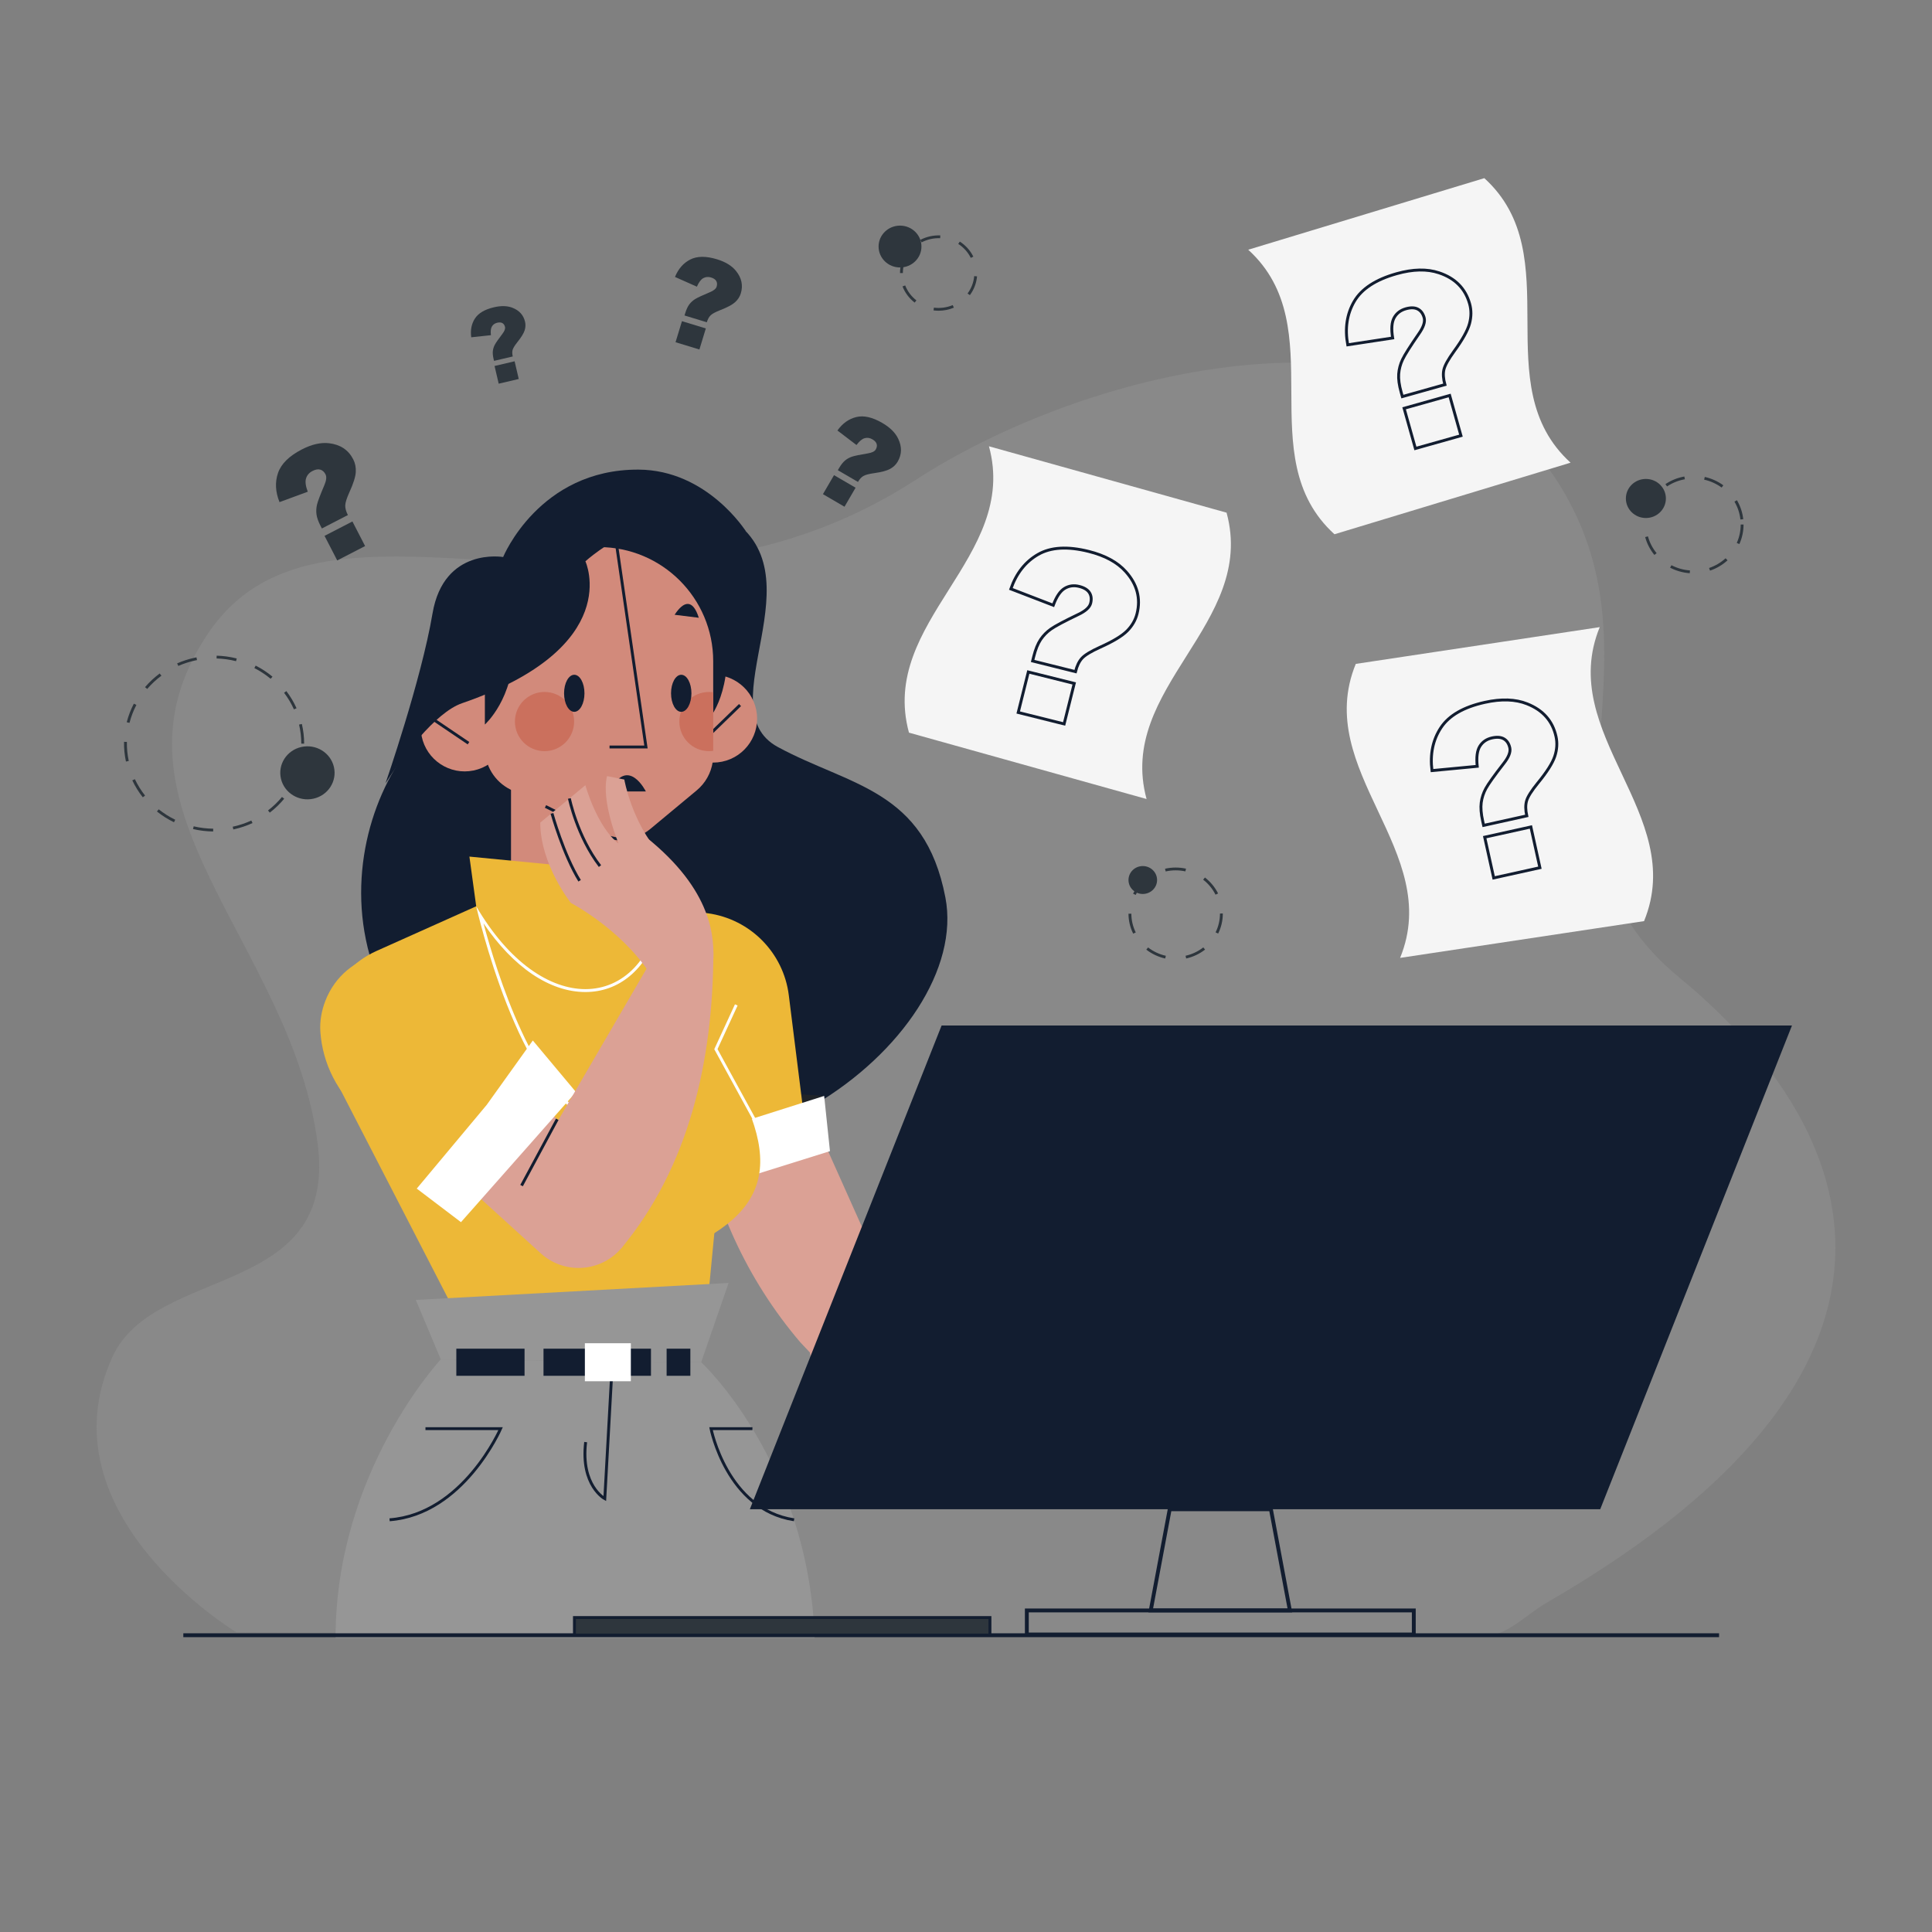 <?xml version="1.0" encoding="utf-8"?>
<!-- Generator: Adobe Illustrator 27.5.0, SVG Export Plug-In . SVG Version: 6.00 Build 0)  -->
<svg version="1.1" xmlns="http://www.w3.org/2000/svg" xmlns:xlink="http://www.w3.org/1999/xlink" x="0px" y="0px"
	 viewBox="0 0 500 500" style="enable-background:new 0 0 500 500;" xml:space="preserve">
<rect x="0" y="0" width="500" height="500" fill="#808080" stroke="none"/>
<g id="BACKGROUND">
	
</g>
<g id="OBJECTS">
	<g style="opacity:0.4;">
		<path style="fill:#969696;" d="M61.175,422.436c0,0-50.618-30.467-32.102-71.225c10.887-23.964,58.142-15.042,53.171-54.924
			c-6.518-52.294-58.449-87.516-28.48-132.236c30.857-46.046,107.895,8.879,183.195-39.846
			c48.603-31.45,135.111-49.042,166.464,0.957c29.954,47.768-12.261,92.156,31.21,127.845c43.47,35.689,75.599,98.282-34.3,161.742
			c-5.471,3.159-10.281,8.662-16.243,8.662c-91.54,0-175.917-0.275-175.917-0.275"/>
		<path style="fill:#969696;" d="M51.307,378.513c-11.376-1.819-0.731,31.576,15.558,27.273
			C83.153,401.483,60.865,380.041,51.307,378.513z"/>
		<path style="fill:#969696;" d="M44.94,359.602c-6.514,2.348-4.292,16.506,5.346,13.503
			C59.925,370.103,51.346,357.293,44.94,359.602z"/>
		<path style="fill:#969696;" d="M384.091,423.409c-102.039-0.275-175.917-0.275-175.917-0.275"/>
	</g>
	<g>
		<g>
			<path style="fill:#2E363D;" d="M301.556,248.059c-1.774-0.392-3.466-1.186-4.894-2.296l0.461-0.565
				c1.342,1.043,2.931,1.788,4.597,2.156L301.556,248.059z M306.985,248.054l-0.165-0.704c1.665-0.371,3.253-1.12,4.592-2.165
				l0.462,0.564C310.449,246.862,308.758,247.659,306.985,248.054z M293.269,241.627c-0.803-1.618-1.212-3.355-1.216-5.165
				l0.74-0.001c0.004,1.7,0.388,3.333,1.142,4.852L293.269,241.627z M315.259,241.605l-0.666-0.314
				c0.751-1.52,1.132-3.153,1.132-4.855l0.53-0.034l0.21,0.017C316.465,238.248,316.06,239.986,315.259,241.605z M293.914,231.602
				l-0.668-0.312c0.787-1.601,1.954-3.036,3.377-4.15l0.462,0.564C295.75,228.75,294.652,230.098,293.914,231.602z M314.574,231.541
				c-0.748-1.499-1.853-2.841-3.197-3.88l0.459-0.566c1.43,1.106,2.606,2.535,3.402,4.13L314.574,231.541z M301.675,225.529
				l-0.166-0.704c0.896-0.201,1.82-0.304,2.745-0.304c0.002,0,0.004,0,0.004,0c0.905,0,1.806,0.097,2.68,0.288l-0.162,0.705
				c-0.821-0.179-1.668-0.27-2.517-0.27c0,0-0.003,0-0.004,0C303.384,225.243,302.517,225.339,301.675,225.529z"/>
		</g>
		<g>
			<path style="fill:#2E363D;" d="M60.6,214.607c0,0-0.003,0.001-0.005,0.001l-0.21,0.046l-0.158-0.706l0.203-0.044
				c0.001,0,0.003-0.001,0.003-0.001c1.593-0.355,3.142-0.877,4.607-1.55l0.315,0.653C63.843,213.702,62.243,214.24,60.6,214.607z
				 M55.165,215.184c-1.753-0.016-3.506-0.228-5.211-0.63l0.174-0.702c1.651,0.389,3.348,0.594,5.045,0.61L55.165,215.184z
				 M69.82,210.31l-0.458-0.567c1.33-1.023,2.544-2.197,3.61-3.49l0.577,0.453C72.448,208.042,71.193,209.254,69.82,210.31z
				 M45.021,212.797c-1.569-0.763-3.051-1.7-4.406-2.785l0.469-0.558c1.312,1.05,2.748,1.958,4.267,2.697L45.021,212.797z
				 M76.361,202.38l-0.665-0.316c0.745-1.492,1.316-3.065,1.699-4.678l0.72,0.163C77.72,199.214,77.13,200.839,76.361,202.38z
				 M36.957,206.339c-1.073-1.354-1.987-2.829-2.719-4.383l0.672-0.302c0.709,1.505,1.595,2.932,2.633,4.243L36.957,206.339z
				 M78.711,192.456h-0.739c0-1.649-0.192-3.307-0.572-4.93l0.721-0.161C78.513,189.04,78.712,190.753,78.711,192.456z
				 M33.32,196.941l-0.724,0.148c-0.361-1.681-0.528-3.397-0.495-5.1l0.74,0.013C32.809,193.652,32.971,195.314,33.32,196.941z
				 M76.069,183.579c-0.68-1.518-1.538-2.961-2.552-4.29l0.593-0.431c1.047,1.373,1.934,2.865,2.636,4.432L76.069,183.579z
				 M33.513,187.083l-0.718-0.175c0.427-1.658,1.047-3.272,1.844-4.799l0.659,0.328C34.526,183.915,33.925,185.479,33.513,187.083z
				 M70.043,175.67c-1.292-1.074-2.711-2.007-4.216-2.773l0.342-0.64c1.554,0.791,3.019,1.754,4.353,2.863L70.043,175.67z
				 M38.1,178.297l-0.568-0.463c1.125-1.314,2.402-2.504,3.796-3.536l0.447,0.575C40.425,175.872,39.189,177.025,38.1,178.297z
				 M61.084,171.111c-1.644-0.418-3.337-0.654-5.032-0.701l0.021-0.722c1.751,0.048,3.5,0.291,5.198,0.724L61.084,171.111z
				 M46.146,172.341l-0.303-0.659c1.394-0.611,2.863-1.09,4.366-1.426c0.216-0.049,0.423-0.091,0.634-0.133l0.145,0.708
				c-0.205,0.04-0.425,0.073-0.615,0.128C48.918,171.286,47.496,171.75,46.146,172.341z"/>
		</g>
		<g>
			<path style="fill:#2E363D;" d="M86.414,198.479c0.865,3.694-1.502,7.372-5.286,8.216c-3.784,0.844-7.552-1.466-8.417-5.16
				c-0.865-3.694,1.502-7.372,5.286-8.216C81.781,192.475,85.549,194.785,86.414,198.479z"/>
		</g>
		<g>
			<path style="fill:#2E363D;" d="M431.132,129.005c0,2.792-2.318,5.055-5.178,5.055c-2.86,0-5.178-2.263-5.178-5.055
				c0-2.792,2.318-5.055,5.178-5.055C428.814,123.95,431.132,126.213,431.132,129.005z"/>
		</g>
		<g>
			<path style="fill:#2E363D;" d="M299.451,227.747c0,1.994-1.656,3.611-3.699,3.611c-2.043,0-3.699-1.617-3.699-3.611
				c0-1.994,1.656-3.611,3.699-3.611C297.795,224.136,299.451,225.753,299.451,227.747z"/>
		</g>
		<g>
			<path style="fill:#2E363D;" d="M238.471,63.805c0,2.991-2.484,5.416-5.548,5.416c-3.064,0-5.548-2.425-5.548-5.416
				c0-2.991,2.484-5.416,5.548-5.416C235.986,58.389,238.471,60.814,238.471,63.805z"/>
		</g>
		<g>
			<path style="fill:#2E363D;" d="M242.909,80.414c-0.44,0-0.881-0.028-1.312-0.083l0.096-0.716
				c1.644,0.211,3.346-0.014,4.872-0.656l0.292,0.663C245.609,80.148,244.281,80.414,242.909,80.414z M236.707,78.307
				c-1.414-1.096-2.499-2.542-3.137-4.183l0.691-0.256c0.591,1.519,1.596,2.858,2.906,3.873L236.707,78.307z M251.002,76.379
				l-0.599-0.424c0.979-1.32,1.574-2.875,1.718-4.497l0.737,0.063C252.702,73.273,252.06,74.953,251.002,76.379z M233.662,70.665
				h-0.74c0-1.764,0.488-3.493,1.411-4.998l0.635,0.371C234.114,67.432,233.662,69.032,233.662,70.665z M251.236,66.736
				c-0.727-1.465-1.848-2.713-3.242-3.611l0.408-0.603c1.505,0.97,2.715,2.318,3.501,3.899L251.236,66.736z M238.522,62.717
				l-0.352-0.635c1.575-0.83,3.4-1.233,5.178-1.156l-0.033,0.721C241.672,61.578,239.979,61.949,238.522,62.717z"/>
		</g>
		<g>
			<path style="fill:#2E363D;" d="M437.306,148.347c-1.791-0.13-3.502-0.613-5.085-1.433l0.347-0.637
				c1.492,0.773,3.105,1.227,4.793,1.35L437.306,148.347z M442.553,147.679l-0.244-0.681c1.592-0.543,3.03-1.389,4.273-2.514
				l0.503,0.529C445.766,146.207,444.241,147.104,442.553,147.679z M428.151,143.612c-1.12-1.373-1.921-2.926-2.38-4.615
				l0.715-0.185c0.433,1.592,1.188,3.055,2.244,4.35L428.151,143.612z M450.151,140.802l-0.678-0.289
				c0.675-1.506,1.016-3.109,1.016-4.768h0.74C451.229,137.504,450.867,139.204,450.151,140.802z M450.418,134.446
				c-0.183-1.641-0.702-3.198-1.545-4.63l0.642-0.359c0.894,1.518,1.445,3.171,1.638,4.912L450.418,134.446z M426.215,133.949
				l-0.731-0.108c0.267-1.731,0.89-3.359,1.849-4.841l0.626,0.386C427.054,130.783,426.468,132.318,426.215,133.949z
				 M445.558,126.176c-1.36-0.987-2.884-1.675-4.529-2.044l0.166-0.704c1.745,0.391,3.361,1.121,4.803,2.168L445.558,126.176z
				 M431.429,125.884l-0.416-0.597c1.486-0.987,3.133-1.649,4.894-1.967l0.134,0.71
				C434.381,124.331,432.829,124.955,431.429,125.884z"/>
		</g>
	</g>
	<g>
		<g>
			<g>
				<path style="fill:#F5F5F5;" d="M235.239,189.608c20.498,5.726,40.996,11.453,61.494,17.179
					c-7.858-28.826,28.561-45.283,20.703-74.108c-20.498-5.726-40.996-11.453-61.494-17.179
					C263.8,144.326,227.381,160.783,235.239,189.608z"/>
			</g>
			<g>
				<path style="fill:none;stroke:#121D30;stroke-width:0.75;stroke-miterlimit:10;" d="M278.337,173.825l-11.093-2.769l0.277-1.109
					c0.471-1.887,1.068-3.367,1.79-4.437c0.722-1.07,1.628-1.986,2.717-2.748c1.09-0.762,3.419-1.999,6.99-3.713
					c1.897-0.891,2.979-1.871,3.246-2.942c0.267-1.07,0.158-1.981-0.326-2.733c-0.484-0.751-1.369-1.288-2.653-1.608
					c-1.382-0.345-2.639-0.173-3.772,0.516c-1.133,0.689-2.111,2.14-2.932,4.354l-10.976-4.229c1.429-4.067,3.779-7.042,7.05-8.923
					c3.271-1.881,7.631-2.142,13.08-0.781c4.242,1.059,7.446,2.8,9.612,5.222c2.944,3.278,3.918,6.912,2.922,10.901
					c-0.413,1.654-1.269,3.136-2.567,4.445c-1.299,1.309-3.636,2.721-7.011,4.235c-2.355,1.066-3.907,2.007-4.658,2.822
					C279.281,171.14,278.716,172.307,278.337,173.825z M266.129,173.909l11.881,2.966l-2.616,10.48l-11.881-2.966L266.129,173.909z"
					/>
			</g>
		</g>
		<g>
			<g>
				<path style="fill:#F5F5F5;" d="M345.358,138.264c20.368-6.174,40.736-12.347,61.104-18.521
					c-22.105-20.101-0.215-53.537-22.32-73.637c-20.368,6.174-40.736,12.347-61.103,18.521
					C345.143,84.728,323.253,118.164,345.358,138.264z"/>
			</g>
			<g>
				<path style="fill:none;stroke:#121D30;stroke-width:0.75;stroke-miterlimit:10;" d="M373.941,99.541l-11.006,3.095l-0.31-1.101
					c-0.527-1.873-0.742-3.453-0.646-4.741c0.096-1.288,0.429-2.532,0.997-3.734c0.568-1.202,1.978-3.432,4.229-6.69
					c1.206-1.714,1.659-3.102,1.361-4.164c-0.299-1.062-0.845-1.799-1.638-2.212c-0.793-0.412-1.827-0.439-3.101-0.081
					c-1.371,0.386-2.378,1.158-3.02,2.318c-0.643,1.16-0.772,2.905-0.388,5.235l-11.629,1.77c-0.776-4.24-0.21-7.989,1.698-11.244
					c1.908-3.256,5.565-5.643,10.971-7.164c4.209-1.184,7.855-1.261,10.936-0.231c4.182,1.387,6.83,4.059,7.943,8.018
					c0.462,1.641,0.453,3.352-0.025,5.133c-0.479,1.781-1.808,4.165-3.989,7.154c-1.516,2.093-2.398,3.68-2.646,4.76
					C373.43,96.742,373.517,98.035,373.941,99.541z M363.381,105.667l11.788-3.315l2.924,10.398l-11.788,3.315L363.381,105.667z"/>
			</g>
		</g>
		<g>
			<g>
				<path style="fill:#F5F5F5;" d="M425.48,238.386c-21.045,3.172-42.09,6.344-63.136,9.516
					c11.33-27.646-22.798-48.44-11.469-76.087c21.045-3.172,42.09-6.344,63.136-9.516
					C402.681,189.946,436.809,210.74,425.48,238.386z"/>
			</g>
			<g>
				<path style="fill:none;stroke:#121D30;stroke-width:0.75;stroke-miterlimit:10;" d="M395.126,211.139l-11.163,2.47l-0.247-1.116
					c-0.42-1.9-0.546-3.489-0.377-4.77c0.169-1.28,0.571-2.504,1.206-3.672c0.635-1.168,2.168-3.315,4.599-6.441
					c1.3-1.643,1.831-3.004,1.593-4.081c-0.238-1.077-0.742-1.844-1.51-2.3c-0.769-0.456-1.799-0.542-3.092-0.256
					c-1.391,0.308-2.439,1.022-3.146,2.144c-0.707,1.122-0.935,2.857-0.682,5.204l-11.71,1.112
					c-0.536-4.277,0.241-7.988,2.329-11.131c2.088-3.143,5.874-5.321,11.358-6.534c4.269-0.945,7.913-0.816,10.932,0.385
					c4.097,1.62,6.59,4.438,7.478,8.453c0.368,1.665,0.263,3.373-0.315,5.123c-0.578,1.751-2.04,4.057-4.386,6.918
					c-1.632,2.005-2.602,3.539-2.91,4.604C394.774,208.316,394.788,209.611,395.126,211.139z M384.238,216.66l11.956-2.645
					l2.333,10.546l-11.956,2.645L384.238,216.66z"/>
			</g>
		</g>
	</g>
	<g>
		<g>
			<g>
				<g>
					<g>
						<path style="fill:#121D30;" d="M151.51,145.27c0,0,16.145-23.554,36.338-11.811c25.278,14.7-5.251,49.719,13.433,59.853
							c18.684,10.134,38.001,10.922,43.385,38.951c7.038,36.646-59.247,88.167-115.3,55.549
							c-56.052-32.618-36.113-93.664-9.789-105.815C151.249,167.376,151.51,145.27,151.51,145.27z"/>
						<path style="fill:#D28A7B;" d="M162.577,200.551v32.35c0,4.19-1.704,7.981-4.451,10.728
							c-2.732,2.747-6.523,4.451-10.713,4.451c-8.38,0-15.164-6.799-15.164-15.179v-32.35H162.577z"/>
						<g>
							<path style="fill:#D28A7B;" d="M109.127,190.552c1.259,6.148,7.263,10.111,13.411,8.852
								c6.148-1.259,10.111-7.263,8.852-13.41c-1.259-6.148-7.263-10.112-13.41-8.853
								C111.832,178.4,107.869,184.404,109.127,190.552z"/>
							
								<line style="fill:none;stroke:#121D30;stroke-width:0.75;stroke-miterlimit:10;" x1="112.241" y1="186.245" x2="121.245" y2="192.337"/>
						</g>
						<g>
							<path style="fill:#D28A7B;" d="M173.445,188.272c1.259,6.148,7.263,10.111,13.411,8.853
								c6.147-1.259,10.111-7.263,8.852-13.41c-1.259-6.148-7.263-10.112-13.411-8.853
								C176.149,176.12,172.186,182.125,173.445,188.272z"/>
							<path style="fill:#121D30;" d="M183.511,185.993c0,0,6.498-7.107,4.215-23.959h-9.11L183.511,185.993z"/>
							
								<line style="fill:none;stroke:#121D30;stroke-width:0.75;stroke-miterlimit:10;" x1="182.705" y1="191.006" x2="191.519" y2="182.468"/>
						</g>
						<path style="fill:#D28A7B;" d="M155.03,141.587c16.318,0,29.546,13.228,29.546,29.546v24.277c0,0.604-0.048,1.192-0.127,1.781
							c-0.429,2.862-1.892,5.5-4.165,7.377l-11.971,9.952c-3.625,3.021-8.712,3.609-12.956,1.479l-23.322-11.701
							c-4.022-2.035-6.55-6.152-6.55-10.635v-22.528C125.484,154.815,138.712,141.587,155.03,141.587L155.03,141.587z"/>
						<path style="fill:none;stroke:#121D30;stroke-width:0.75;stroke-miterlimit:10;" d="M141.173,208.71l13.568,6.807
							c2.294,1.151,4.826,1.75,7.393,1.75h1.01"/>
						<polyline style="fill:none;stroke:#121D30;stroke-width:0.75;stroke-miterlimit:10;" points="159.662,141.587 
							167.175,193.319 157.748,193.319 						"/>
						<path style="fill:#CB705D;" d="M184.576,179.162v15.151c-0.35,0.048-0.715,0.079-1.097,0.079
							c-4.229,0-7.663-3.418-7.663-7.663c0-4.229,3.434-7.647,7.663-7.647C183.861,179.083,184.227,179.115,184.576,179.162z"/>
						<path style="fill:#CB705D;" d="M148.583,186.737c0,4.231-3.43,7.661-7.661,7.661c-4.231,0-7.661-3.43-7.661-7.661
							c0-4.231,3.43-7.661,7.661-7.661C145.153,179.076,148.583,182.506,148.583,186.737z"/>
						<g>
							<path style="fill:#121D30;" d="M178.943,179.425c0,2.649-1.182,4.796-2.64,4.796c-1.458,0-2.64-2.148-2.64-4.796
								s1.182-4.796,2.64-4.796C177.761,174.629,178.943,176.776,178.943,179.425z"/>
							<path style="fill:#121D30;" d="M151.259,179.425c0,2.649-1.182,4.796-2.64,4.796c-1.458,0-2.64-2.148-2.64-4.796
								s1.182-4.796,2.64-4.796C150.077,174.629,151.259,176.776,151.259,179.425z"/>
						</g>
						<path style="fill:#121D30;" d="M125.484,168.355v19.153c0,0,7.605-6.756,7.394-20.056L125.484,168.355z"/>
						<g>
							<path style="fill:#121D30;" d="M174.587,159.103c2.394-3.655,4.72-4.097,6.264,0.775L174.587,159.103z"/>
							<path style="fill:#121D30;" d="M141.789,160.479c0.35-4.355,2.179-5.858,5.869-2.322L141.789,160.479z"/>
						</g>
						<path style="fill:#121D30;" d="M193.043,137.514c-20.198-11.741-41.54,7.749-41.54,7.749s10.312,22.19-31.924,36.728
							c-6.954,2.394-15.624,14.064-19.814,20.74c0,0,9.254-26.695,12.17-43.962c2.931-17.282,18.279-14.611,18.279-14.611
							s9.301-22.73,35.024-22.623C183.058,121.612,193.043,137.514,193.043,137.514z"/>
					</g>
					<path style="fill:#121D30;" d="M157.771,204.828c4.69-9.438,9.379,0,9.379,0H157.771z"/>
				</g>
				<path style="fill:#DBA195;" d="M243.296,362.742l-33.829-75.652l-28.517,3.162l0.001,0.009
					c3.26,21.085,12.309,40.852,26.141,57.097l27.308,28.927L243.296,362.742z"/>
				<path style="fill:#DBA195;" d="M214.492,317.018L214.492,317.018c-5.009,6.288-14.166,7.326-20.454,2.317l-56.571-45.058
					c-6.288-5.008-7.326-14.166-2.317-20.454l0,0c5.008-6.288,14.166-7.326,20.454-2.317l59.021,47.844
					C214.625,299.35,219.5,310.73,214.492,317.018z"/>
				<g>
					<polygon style="fill:#1F2328;" points="213.292,283.624 185.38,281.788 155.991,291.346 185.377,292.49 					"/>
					<path style="fill:#EDB837;" d="M204.141,257.563l4.579,36.589l-44.047,6.079l6.444-65.521l12.041,1.64
						C194.151,237.848,202.763,246.553,204.141,257.563z"/>
					<polygon style="fill:#FFFFFF;" points="213.292,283.624 185.377,292.49 155.991,291.346 161.622,307.813 187.432,306.473 
						214.794,297.915 					"/>
				</g>
				<path style="fill:#EDB837;" d="M181.823,350.849h-58.231l-37.423-72.595c-6.164-11.958-1.023-26.639,11.254-32.139
					l38.664-17.321l35.029,5.917c12.127,2.048,20.61,13.119,19.433,25.361L181.823,350.849z"/>
				<polygon style="fill:#EDB837;" points="166.159,255.005 170.494,226.442 121.484,221.686 126.038,255.005 				"/>
				<g>
					<path style="fill:#FFFFFF;" d="M125.128,238.955c7.698,11.361,17.143,17.781,26.376,17.781c8.7,0,15.551-5.785,18.815-15.48
						c-0.275,12.225-1.792,38.034-9.576,45.962c-1.501,1.528-3.108,2.272-4.912,2.272c-0.736,0-1.513-0.129-2.312-0.383
						C138.571,284.35,128.418,251.241,125.128,238.955 M123.242,234.548c0,0,11.106,49.245,30.05,55.273
						c0.889,0.283,1.736,0.418,2.539,0.418c16.304,0,15.285-55.529,15.285-55.529c-2.109,13.748-10.026,21.276-19.612,21.276
						C142.409,255.986,131.811,249.212,123.242,234.548L123.242,234.548z"/>
				</g>
				<g>
					<polygon style="fill:#969696;" points="107.613,336.418 188.558,332.03 181.465,352.539 114.079,351.81 					"/>
					<path style="fill:#969696;" d="M181.465,352.539c0,0,27.727,25.634,29.37,71.356H86.842c0-42.97,27.236-72.085,27.236-72.085
						L181.465,352.539z"/>
					<path style="fill:none;stroke:#121D30;stroke-width:0.75;stroke-miterlimit:10;" d="M110.111,369.729h19.443
						c0,0-9.598,22.135-28.727,23.59"/>
					<path style="fill:none;stroke:#121D30;stroke-width:0.75;stroke-miterlimit:10;" d="M194.729,369.729h-10.718
						c0,0,4.097,20.956,21.497,23.59"/>
					<path style="fill:none;stroke:#121D30;stroke-width:0.75;stroke-miterlimit:10;" d="M158.394,353.925l-1.873,33.928
						c0,0-6.295-3.344-4.955-14.641"/>
					<rect x="118.098" y="349.04" style="fill:#121D30;" width="17.656" height="7.014"/>
					<rect x="172.52" y="349.04" style="fill:#121D30;" width="6.144" height="7.014"/>
					<rect x="140.659" y="349.04" style="fill:#121D30;" width="27.811" height="7.014"/>
					<rect x="151.365" y="347.63" style="fill:#FFFFFF;" width="11.898" height="9.834"/>
				</g>
				<path style="fill:#EDB837;" d="M182.179,266.798c20.803,30.789,19.727,45.54-5.822,56.818L182.179,266.798z"/>
				<polyline style="fill:none;stroke:#FFFFFF;stroke-width:0.75;stroke-miterlimit:10;" points="196.747,292.49 185.273,271.526 
					190.549,260.072 				"/>
				<g>
					<path style="fill:#DBA195;" d="M244.741,354.901l-26.938,9.624c7.787,13.476,12.646,23.271,12.646,23.271
						c7.18,2.582,14.833,1.572,20.562-0.02l-7.197-17.37c5.434,5.629,8.994,12.701,10.582,16.302
						c3.508-1.233,5.723-2.441,5.723-2.441C252.938,366.814,244.741,354.901,244.741,354.901z"/>
					<path style="fill:none;stroke:#121D30;stroke-width:0.75;stroke-miterlimit:10;" d="M245.758,388.94
						c-6.595-12.533-9.623-18.558-9.623-18.558"/>
					
						<line style="fill:none;stroke:#121D30;stroke-width:0.75;stroke-miterlimit:10;" x1="238.169" y1="389.009" x2="230.01" y2="372.217"/>
					<path style="fill:#DBA195;" d="M226.775,338.578l35.475,22.509l0,0c-2.535,3.995-7.829,5.179-11.824,2.644l-4.94-3.134
						l-9.287,1.925c-25.153,15.546-26.745-14.153-26.745-14.153L226.775,338.578z"/>
					<path style="fill:none;stroke:#121D30;stroke-width:0.75;stroke-miterlimit:10;" d="M217.55,357.527
						c10.521,12.426,23.064,0.958,23.064,0.958l9.811,5.246"/>
				</g>
			</g>
			<g>
				<path style="fill:#DBA195;" d="M160.453,323.438L160.453,323.438c-5.44,5.919-14.648,6.307-20.567,0.868l-55.328-50.32
					c5.857-6.133,12.266-13.368,19.313-21.076l53.356,48.609c4.257,3.98,6.633,9.721,5.923,15.505
					C162.862,319.367,162.085,321.663,160.453,323.438z"/>
				<g>
					<path style="fill:#EDB837;" d="M94.019,288.516l25.211,20.634l20.699-33.548l-23.858-23.462
						c-10.026-9.859-26.873-6.192-31.894,6.942l0,0c-0.968,2.532-1.455,5.242-1.267,7.947
						C83.487,275.346,87.46,283.148,94.019,288.516z"/>
					<polygon style="fill:#FFFFFF;" points="107.856,307.607 125.955,285.946 137.893,269.276 149.062,282.624 119.301,316.295 
											"/>
				</g>
				<g>
					<g>
						<path style="fill:#DBA195;" d="M168.011,251.682c-7.629-11.442-20.263-17.997-20.263-17.997l15.882-19.757
							c19.637,14.153,21.232,26.822,20.994,34.212L168.011,251.682z"/>
						<path style="fill:#DBA195;" d="M147.748,233.685c0,0-7.927-9.952-7.927-20.799l11.675-9.673c0,0,2.944,10.725,8.597,15.116
							c0,0-4.598-10.985-2.989-17.481l4.47,0.894c0,0,1.848,10.906,9.178,19.189L147.748,233.685z"/>
					</g>
					<path style="fill:none;stroke:#121D30;stroke-width:0.75;stroke-miterlimit:10;" d="M142.85,210.5
						c0,0,2.968,10.696,7.156,17.442"/>
					<path style="fill:none;stroke:#121D30;stroke-width:0.75;stroke-miterlimit:10;" d="M147.359,206.641
						c0,0,1.999,9.828,7.915,17.501"/>
				</g>
				<path style="fill:#DBA195;" d="M139.378,298.657l31.585-54.201l13.662,2.029c-0.099,28.213-6.34,55.545-23.885,76.629
					L139.378,298.657z"/>
				
					<line style="fill:none;stroke:#121D30;stroke-width:0.75;stroke-miterlimit:10;" x1="144.217" y1="289.666" x2="134.981" y2="306.828"/>
			</g>
		</g>
		<g>
			<polygon style="fill:#121D30;" points="194.062,390.591 414.134,390.591 463.763,265.395 243.691,265.395 			"/>
			<polygon style="fill:none;stroke:#121D30;stroke-miterlimit:10;" points="297.812,416.784 333.82,416.784 328.912,390.591 
				302.719,390.591 			"/>
			
				<rect x="265.743" y="416.784" transform="matrix(-1 -1.224647e-16 1.224647e-16 -1 631.632 839.784)" style="fill:none;stroke:#121D30;stroke-miterlimit:10;" width="100.146" height="6.215"/>
		</g>
		<line style="fill:none;stroke:#121D30;stroke-miterlimit:10;" x1="47.443" y1="423.196" x2="444.892" y2="423.196"/>
		
			<rect x="148.666" y="418.621" style="fill:#2E363D;stroke:#121D30;stroke-width:0.75;stroke-miterlimit:10;" width="107.53" height="4.523"/>
		<g>
			<g>
				<path style="fill:#2E363D;" d="M90.035,133.296l-6.734,3.473l-0.347-0.673c-0.591-1.146-0.941-2.143-1.05-2.992
					c-0.109-0.849-0.058-1.701,0.151-2.557c0.209-0.856,0.828-2.491,1.856-4.906c0.555-1.273,0.665-2.235,0.33-2.885
					c-0.335-0.65-0.788-1.056-1.357-1.218c-0.57-0.162-1.245-0.042-2.024,0.36c-0.839,0.433-1.39,1.068-1.653,1.907
					c-0.263,0.839-0.115,1.989,0.445,3.45l-7.315,2.695c-1.068-2.65-1.199-5.159-0.393-7.526c0.806-2.367,2.863-4.404,6.171-6.11
					c2.575-1.328,4.932-1.863,7.07-1.604c2.9,0.344,4.974,1.727,6.223,4.149c0.518,1.004,0.74,2.116,0.666,3.336
					c-0.074,1.22-0.62,2.945-1.639,5.175c-0.706,1.561-1.068,2.708-1.085,3.442C89.33,131.546,89.559,132.374,90.035,133.296z
					 M83.993,138.678l7.213-3.72l3.281,6.362l-7.213,3.72L83.993,138.678z"/>
			</g>
			<g>
				<path style="fill:#2E363D;" d="M132.701,92.255l-4.847,1.135l-0.114-0.485c-0.193-0.825-0.257-1.516-0.19-2.075
					c0.067-0.558,0.235-1.093,0.505-1.605c0.27-0.512,0.926-1.455,1.968-2.829c0.557-0.723,0.781-1.318,0.672-1.785
					c-0.109-0.468-0.333-0.799-0.67-0.993c-0.337-0.195-0.786-0.226-1.348-0.095c-0.604,0.141-1.057,0.458-1.358,0.951
					c-0.302,0.492-0.392,1.249-0.269,2.27l-5.092,0.547c-0.256-1.859,0.062-3.479,0.954-4.859c0.892-1.38,2.529-2.348,4.91-2.906
					c1.854-0.434,3.441-0.398,4.762,0.109c1.792,0.684,2.893,1.897,3.301,3.64c0.169,0.723,0.133,1.467-0.11,2.232
					c-0.242,0.765-0.867,1.777-1.872,3.035c-0.7,0.882-1.114,1.555-1.242,2.02C132.532,91.028,132.545,91.592,132.701,92.255z
					 M127.99,94.717l5.191-1.216l1.072,4.579l-5.191,1.216L127.99,94.717z"/>
			</g>
			<g>
				<path style="fill:#2E363D;" d="M182.921,83.402l-5.768-1.758l0.176-0.577c0.299-0.981,0.653-1.744,1.063-2.289
					c0.409-0.544,0.911-1.002,1.505-1.374c0.594-0.372,1.855-0.961,3.782-1.767c1.023-0.418,1.62-0.905,1.789-1.462
					c0.17-0.556,0.137-1.039-0.098-1.448c-0.235-0.409-0.686-0.715-1.354-0.919c-0.719-0.219-1.385-0.162-2.001,0.17
					c-0.615,0.332-1.169,1.07-1.662,2.214l-5.667-2.523c0.862-2.104,2.18-3.607,3.954-4.509c1.773-0.903,4.077-0.922,6.91-0.059
					c2.206,0.672,3.846,1.676,4.922,3.01c1.462,1.806,1.877,3.746,1.245,5.82c-0.262,0.86-0.753,1.617-1.472,2.272
					c-0.719,0.654-1.988,1.335-3.807,2.041c-1.269,0.498-2.112,0.951-2.53,1.361C183.491,82.014,183.162,82.613,182.921,83.402z
					 M176.489,83.117L182.667,85l-1.661,5.449l-6.177-1.883L176.489,83.117z"/>
			</g>
			<g>
				<path style="fill:#2E363D;" d="M222.04,124.723l-5.209-3.037l0.304-0.521c0.517-0.886,1.037-1.547,1.56-1.983
					c0.523-0.436,1.117-0.766,1.781-0.991c0.664-0.225,2.026-0.509,4.087-0.85c1.092-0.172,1.784-0.509,2.077-1.011
					c0.293-0.503,0.372-0.98,0.238-1.432c-0.135-0.452-0.503-0.854-1.107-1.205c-0.649-0.378-1.311-0.476-1.986-0.295
					c-0.675,0.182-1.384,0.773-2.126,1.773l-4.935-3.759c1.323-1.849,2.951-3.009,4.885-3.48c1.934-0.471,4.18,0.04,6.738,1.532
					c1.992,1.161,3.358,2.515,4.098,4.061c1.008,2.094,0.966,4.077-0.126,5.951c-0.453,0.777-1.105,1.401-1.955,1.872
					c-0.85,0.471-2.242,0.842-4.174,1.111c-1.349,0.193-2.274,0.44-2.775,0.743C222.913,123.503,222.455,124.01,222.04,124.723z
					 M215.845,122.967l5.579,3.253l-2.869,4.921l-5.579-3.253L215.845,122.967z"/>
			</g>
		</g>
	</g>
</g>
</svg>
